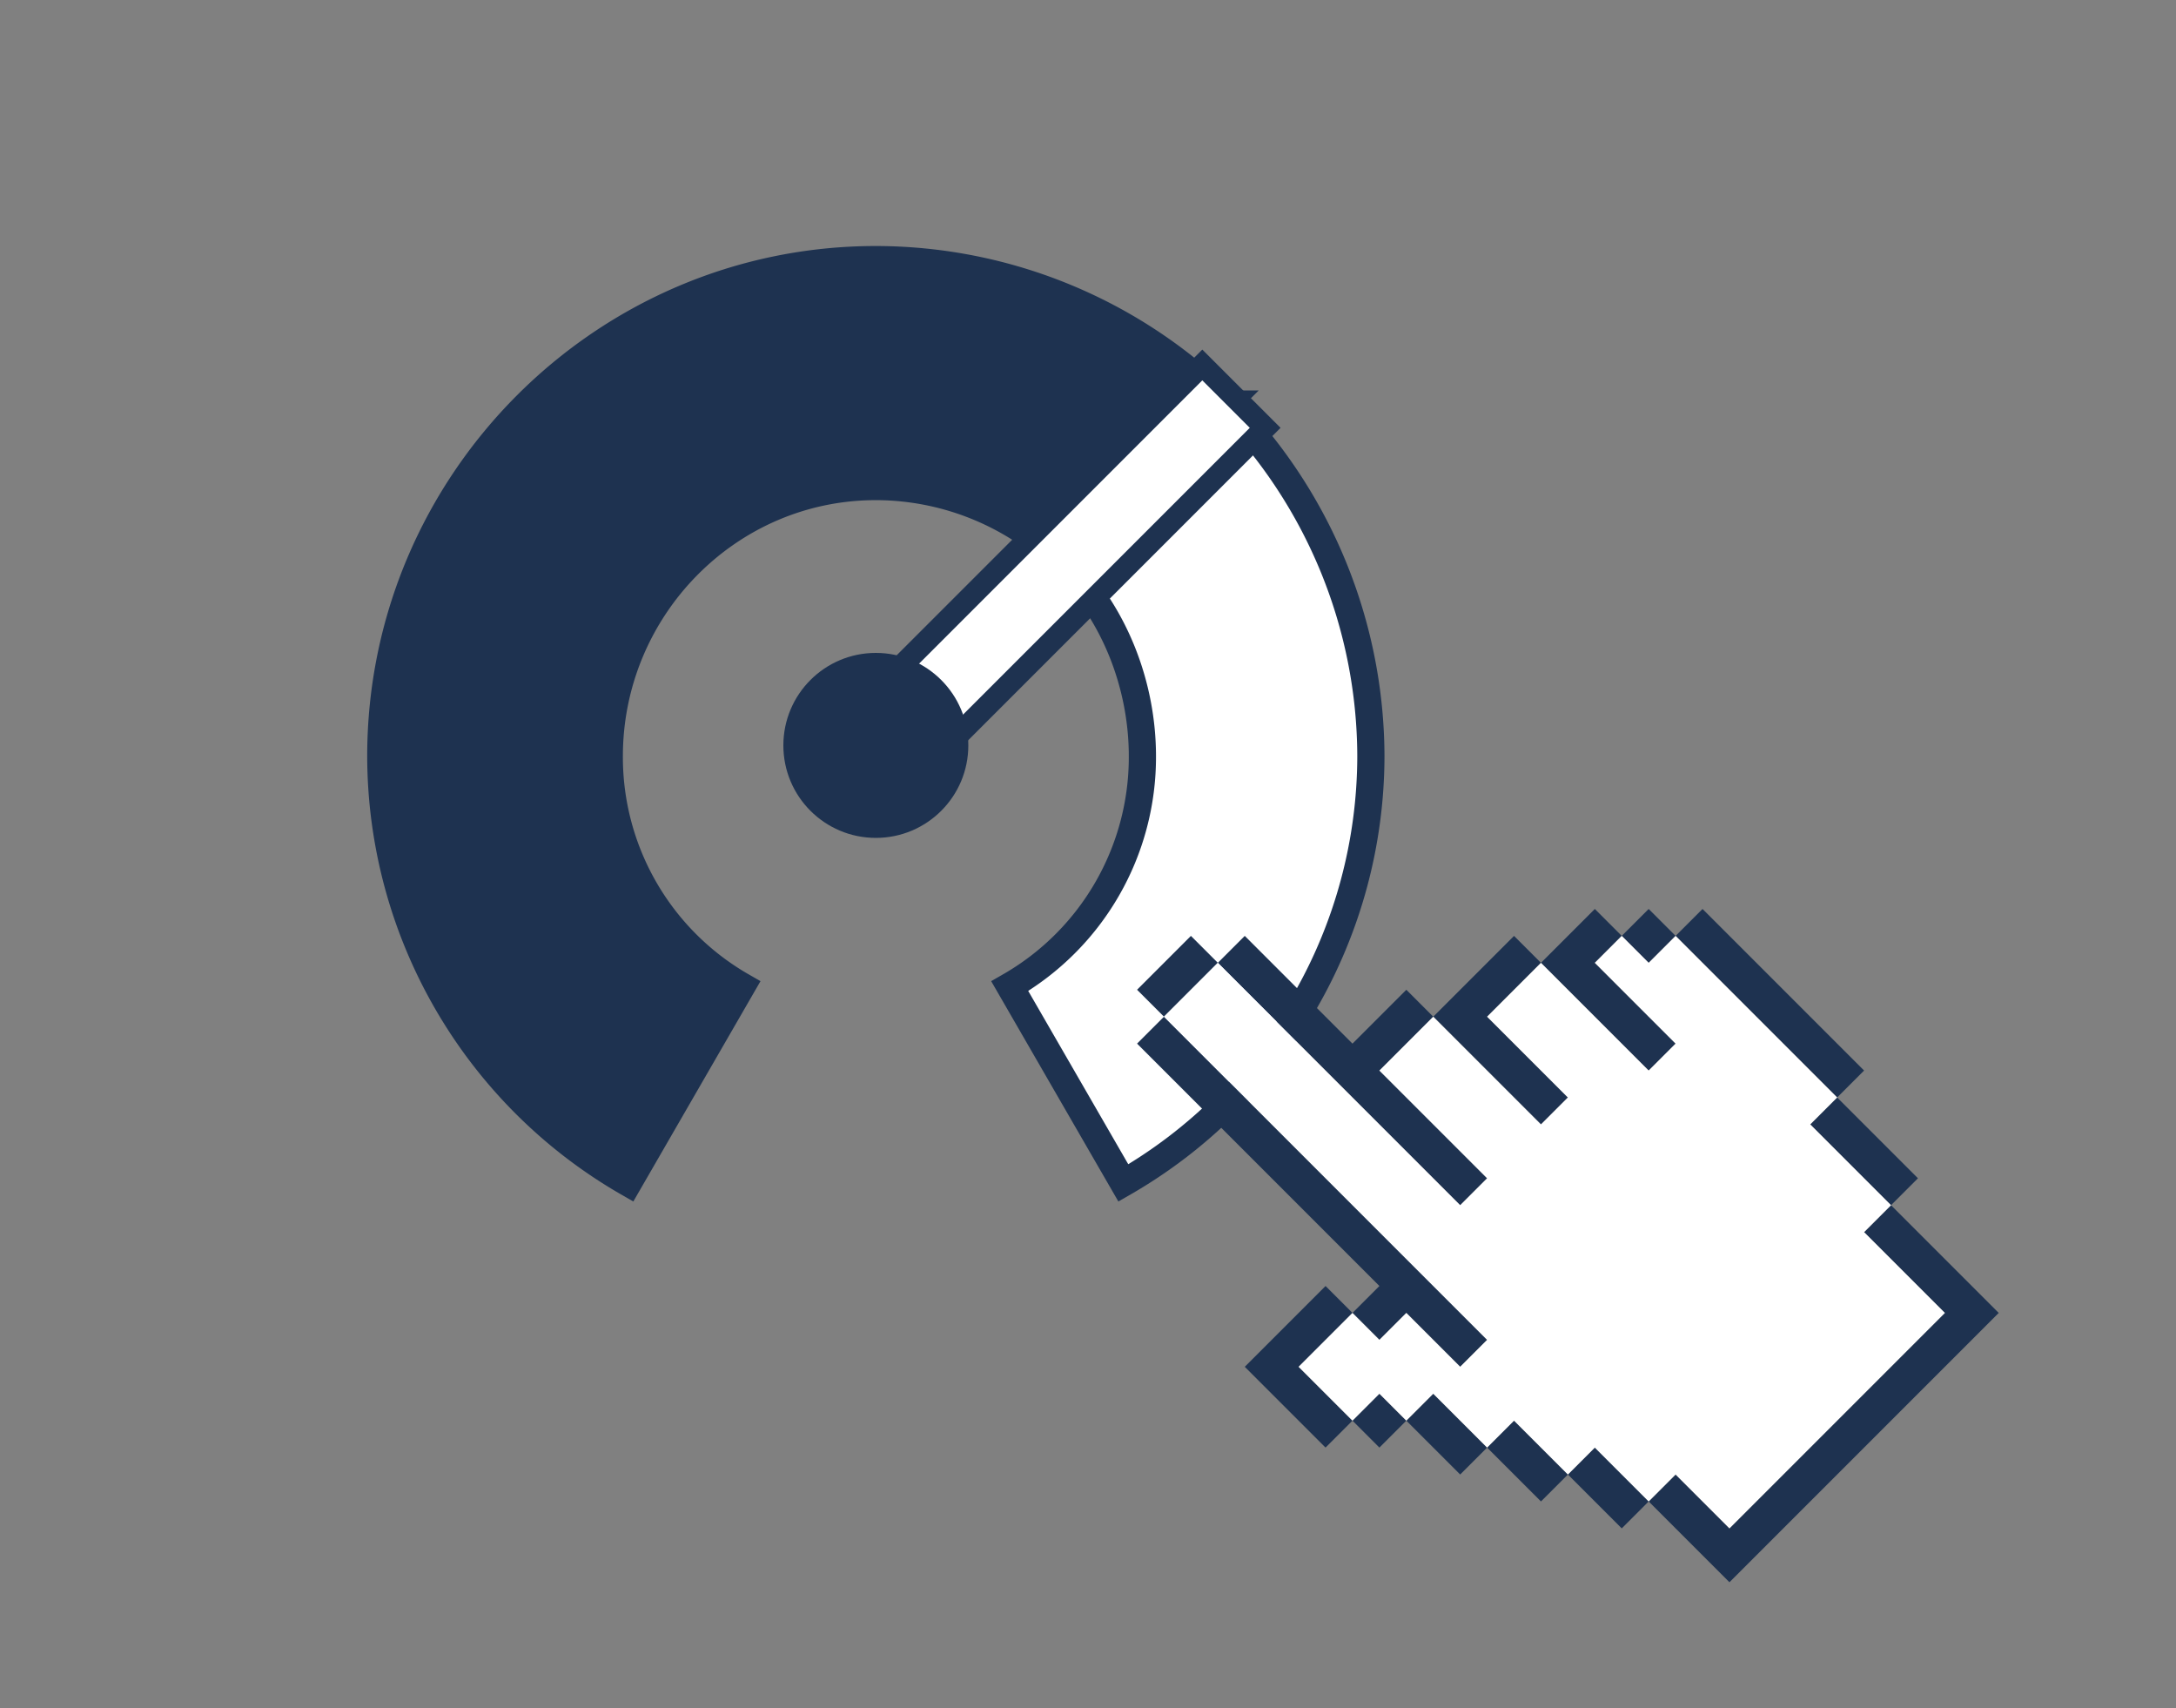 <svg xmlns="http://www.w3.org/2000/svg" width="400" height="314" viewBox="0 0 400 314"><rect x="0" y="0" width="400" height="314" fill="#808080" stroke="none"/><defs><style>.cls-1,.cls-3,.cls-5{fill:#fff;}.cls-1,.cls-2,.cls-3{stroke:#1e3250;stroke-miterlimit:10;}.cls-1,.cls-2{stroke-width:5px;}.cls-2,.cls-4{fill:#1e3250;}.cls-3{stroke-width:4px;}</style></defs><title>interface</title><g id="Ebene_4" data-name="Ebene 4"><path class="cls-1" d="M206.499,217.417,185.62,181.25A48.523,48.523,0,0,0,210,139c0-12.962-5.019-26.042-14.184-35.208l29.531-29.529A92.547,92.547,0,0,1,252,139,90.619,90.619,0,0,1,206.499,217.417Z"/><path class="cls-2" d="M115.501,217.417A90.617,90.617,0,0,1,70,139c0-50.178,40.823-91.284,91-91.284a91.527,91.527,0,0,1,64.347,26.547L195.816,103.792A49.528,49.528,0,0,0,161,89.424c-27.15,0-49,22.425-49,49.576a48.521,48.521,0,0,0,24.38,42.25Z"/><rect class="cls-3" x="147.375" y="97.582" width="93.04" height="16.34" transform="translate(-17.988 168.078) rotate(-45)"/><circle class="cls-4" cx="161" cy="137" r="17"/></g><g id="Ebene_3" data-name="Ebene 3"><polygon class="cls-4" points="263.466 256.158 258.516 261.108 263.466 266.057 268.416 271.007 273.366 266.057 268.416 261.108 263.466 256.158"/><polygon class="cls-4" points="293.165 266.057 288.215 271.007 293.165 275.957 298.114 280.907 303.064 275.957 298.114 271.007 293.165 266.057"/><polygon class="cls-4" points="278.315 261.108 273.366 266.057 278.315 271.007 283.265 275.957 288.215 271.007 283.265 266.057 278.315 261.108"/><rect class="cls-4" x="250.067" y="257.608" width="7" height="7" transform="translate(-110.363 255.775) rotate(-45)"/><polygon class="cls-4" points="238.717 251.208 243.667 246.258 248.617 241.309 243.667 236.359 238.717 241.309 233.768 246.258 228.818 251.208 233.768 256.158 238.717 261.108 243.667 266.057 248.617 261.108 243.667 256.158 238.717 251.208"/><polygon class="cls-4" points="258.516 241.309 263.466 246.258 268.416 251.208 273.366 246.258 268.416 241.309 263.466 236.359 258.516 231.409 253.567 226.459 248.617 221.51 243.667 216.56 238.717 211.61 233.768 206.66 228.818 201.711 223.868 196.761 218.918 191.811 213.969 186.861 209.019 191.811 213.969 196.761 218.918 201.711 223.868 206.66 228.818 211.61 233.768 216.56 238.717 221.51 243.667 226.459 248.617 231.409 253.567 236.359 248.617 241.309 253.567 246.258 258.516 241.309"/><polygon class="cls-4" points="223.868 176.962 218.918 172.012 213.969 176.962 209.019 181.912 213.969 186.861 218.918 181.912 223.868 176.962"/><polygon class="cls-4" points="233.768 186.861 238.717 191.811 243.667 196.761 248.617 201.711 253.567 206.66 258.516 211.61 263.466 216.56 268.416 221.51 273.366 216.56 268.416 211.61 263.466 206.66 258.516 201.711 253.567 196.761 258.516 191.811 263.466 186.861 258.516 181.912 253.567 186.861 248.617 191.811 243.667 186.861 238.717 181.912 233.768 176.962 228.818 172.012 223.868 176.962 228.818 181.912 233.768 186.861"/><polygon class="cls-4" points="273.366 196.761 278.315 201.711 283.265 206.66 288.215 201.711 283.265 196.761 278.315 191.811 273.366 186.861 278.315 181.912 283.265 176.962 278.315 172.012 273.366 176.962 268.416 181.912 263.466 186.861 268.416 191.811 273.366 196.761"/><polygon class="cls-4" points="293.165 186.861 298.114 191.811 303.064 196.761 308.014 191.811 303.064 186.861 298.114 181.912 293.165 176.962 298.114 172.012 293.165 167.062 288.215 172.012 283.265 176.962 288.215 181.912 293.165 186.861"/><polygon class="cls-4" points="308.014 172.012 312.964 176.962 317.913 181.912 322.863 186.861 327.813 191.811 332.763 196.761 337.712 201.711 342.662 196.761 337.712 191.811 332.763 186.861 327.813 181.912 322.863 176.962 317.913 172.012 312.964 167.062 308.014 172.012"/><rect class="cls-4" x="299.564" y="168.512" width="7" height="7" transform="translate(-32.866 264.68) rotate(-45)"/><polygon class="cls-4" points="337.712 211.61 342.662 216.56 347.612 221.51 352.562 216.56 347.612 211.61 342.662 206.66 337.712 201.711 332.763 206.66 337.712 211.61"/><polygon class="cls-4" points="347.612 231.409 352.562 236.359 357.511 241.309 352.562 246.258 347.612 251.208 342.662 256.158 337.712 261.108 332.763 266.057 327.813 271.007 322.863 275.957 317.913 280.907 312.964 275.957 308.014 271.007 303.064 275.957 308.014 280.907 312.964 285.856 317.913 290.806 322.863 285.856 327.813 280.907 332.763 275.957 337.712 271.007 342.662 266.057 347.612 261.108 352.562 256.158 357.511 251.208 362.461 246.258 367.411 241.309 362.461 236.359 357.511 231.409 352.562 226.459 347.612 221.51 342.662 226.459 347.612 231.409"/><polygon class="cls-5" points="308.014 172.012 337.712 201.711 332.763 206.66 347.612 221.51 342.662 226.459 357.511 241.309 317.913 280.907 308.014 271.007 303.064 275.957 293.165 266.057 288.215 271.007 278.315 261.108 273.366 266.057 263.466 256.158 258.516 261.108 253.567 256.158 248.617 261.108 238.717 251.208 248.617 241.309 253.567 246.258 258.516 241.309 268.416 251.208 273.366 246.258 213.969 186.861 223.868 176.962 268.416 221.51 273.366 216.56 253.567 196.761 263.466 186.861 283.265 206.66 288.215 201.711 273.366 186.861 283.265 176.962 303.064 196.761 308.014 191.811 293.165 176.962 298.114 172.012 303.064 176.962 308.014 172.012"/></g></svg>